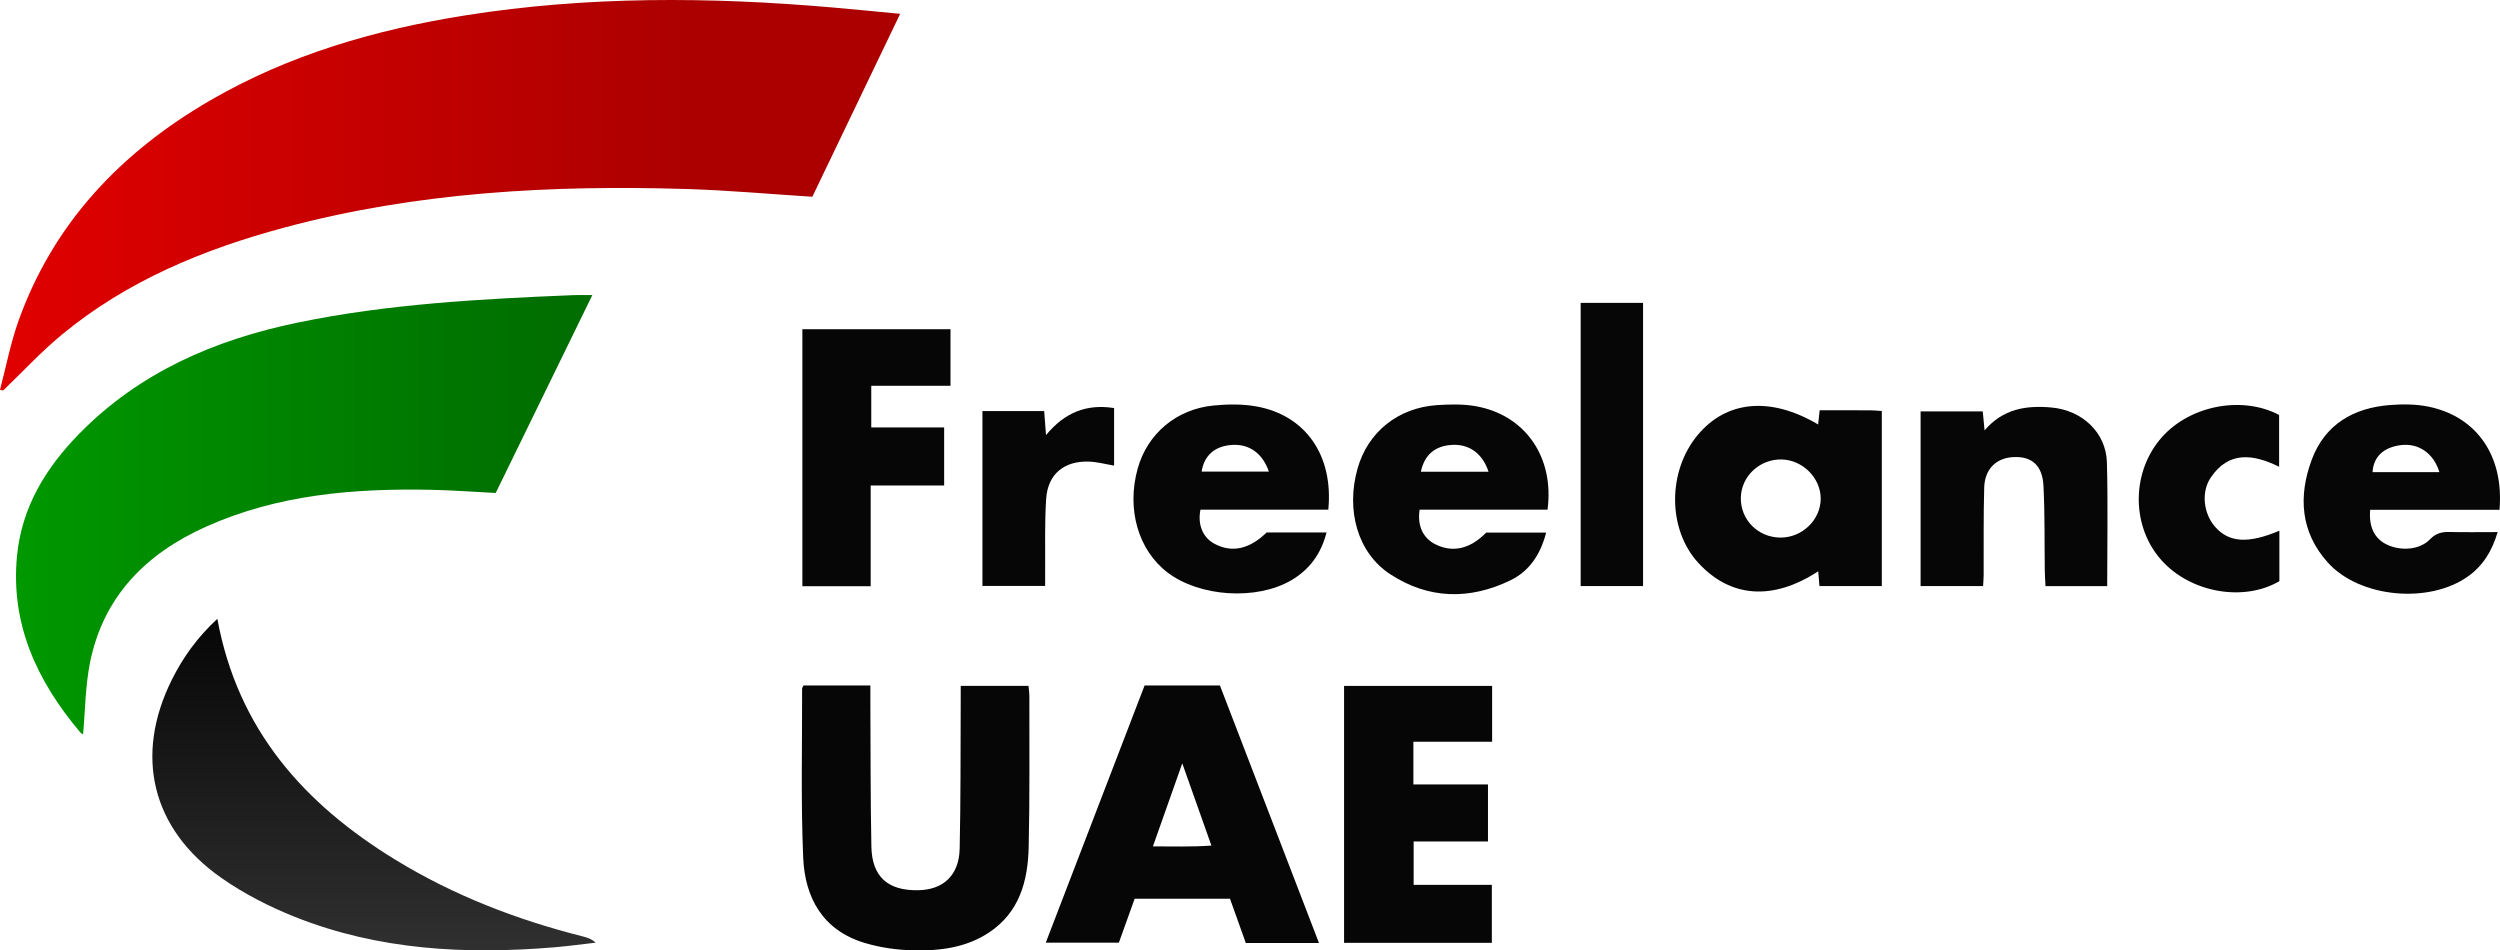 <svg width="121" height="46" viewBox="0 0 121 46" fill="none" xmlns="http://www.w3.org/2000/svg">
<g clip-path="url(#clip0_108_19)">
<path d="M0 18.869C0.293 17.756 0.508 16.615 0.894 15.534C2.585 10.802 5.847 7.376 10.158 4.869C13.991 2.64 18.181 1.432 22.539 0.741C28.434 -0.193 34.352 -0.153 40.279 0.36C41.338 0.452 42.395 0.559 43.568 0.669C42.111 3.704 40.704 6.634 39.317 9.523C37.251 9.392 35.257 9.211 33.26 9.149C26.692 8.947 20.171 9.297 13.789 11.007C9.849 12.063 6.129 13.597 2.965 16.221C1.971 17.046 1.088 18.002 0.154 18.898C0.103 18.888 0.051 18.878 0 18.869Z" fill="url(#paint0_linear_108_19)"/>
<path d="M28.669 14.283C27.082 17.532 25.548 20.674 23.992 23.86C22.962 23.808 21.939 23.73 20.914 23.708C17.156 23.628 13.454 23.93 9.972 25.491C7.062 26.795 5.006 28.869 4.36 32.054C4.129 33.194 4.127 34.381 4.021 35.546C4.009 35.537 3.924 35.494 3.868 35.427C1.788 32.957 0.503 30.203 0.824 26.898C1.053 24.538 2.225 22.631 3.854 20.973C6.755 18.022 10.386 16.448 14.386 15.618C18.791 14.704 23.269 14.471 27.75 14.284C28.018 14.273 28.288 14.283 28.669 14.283Z" fill="url(#paint1_linear_108_19)"/>
<path d="M10.52 29.951C11.508 35.333 14.731 38.919 19.146 41.618C21.953 43.335 24.993 44.51 28.184 45.317C28.402 45.373 28.619 45.432 28.832 45.625C28.174 45.7 27.517 45.791 26.857 45.847C22.561 46.208 18.321 45.99 14.272 44.377C13.032 43.883 11.81 43.257 10.72 42.495C7.335 40.13 6.485 36.567 8.322 32.89C8.859 31.816 9.547 30.849 10.52 29.951Z" fill="url(#paint2_linear_108_19)"/>
<path d="M38.887 33.178H42.126C42.126 33.462 42.125 33.712 42.126 33.963C42.139 36.3 42.129 38.639 42.175 40.976C42.204 42.436 42.973 43.114 44.441 43.087C45.661 43.065 46.419 42.362 46.448 41.077C46.501 38.72 46.486 36.362 46.498 34.005C46.5 33.752 46.499 33.5 46.499 33.196H49.779C49.793 33.358 49.821 33.527 49.821 33.696C49.816 36.132 49.845 38.569 49.788 41.005C49.749 42.643 49.345 44.17 47.838 45.154C46.729 45.877 45.461 46.027 44.185 45.996C43.401 45.977 42.594 45.862 41.845 45.636C39.818 45.026 38.959 43.448 38.875 41.517C38.757 38.791 38.829 36.057 38.822 33.327C38.822 33.292 38.851 33.258 38.887 33.178Z" fill="#060606"/>
<path d="M63.838 45.64H60.297C60.042 44.927 59.792 44.227 59.532 43.5H54.917C54.667 44.195 54.416 44.894 54.153 45.625H50.615C52.216 41.459 53.804 37.327 55.399 33.175H59.044C60.628 37.294 62.217 41.425 63.838 45.64ZM58.632 40.925C58.17 39.622 57.724 38.362 57.222 36.946C56.721 38.362 56.276 39.623 55.801 40.965C56.744 40.965 57.691 40.995 58.632 40.925Z" fill="#060606"/>
<path d="M65.053 45.633V33.198H72.219V35.9H68.408V37.967H72.018V40.727H68.42V42.827H72.205V45.633L65.053 45.633Z" fill="#060606"/>
<path d="M88.061 28.365C88.04 28.116 88.022 27.889 88.002 27.65C85.805 29.087 83.753 28.936 82.196 27.241C80.712 25.624 80.699 22.817 82.167 21.056C83.567 19.377 85.697 19.183 87.997 20.544C88.021 20.325 88.043 20.119 88.072 19.857C88.894 19.857 89.705 19.855 90.515 19.859C90.689 19.859 90.864 19.878 91.08 19.892V28.365L88.061 28.365ZM86.165 26.019C87.222 26.029 88.121 25.163 88.122 24.134C88.123 23.134 87.25 22.259 86.229 22.238C85.163 22.216 84.269 23.059 84.256 24.099C84.242 25.159 85.087 26.009 86.165 26.019Z" fill="#060606"/>
<path d="M45.697 20.688V23.498H42.141V28.373H38.835V15.934H46.004V18.672H42.169V20.688H45.697Z" fill="#060606"/>
<path d="M120.975 24.675C119.893 24.675 118.845 24.675 117.797 24.675C116.769 24.675 115.739 24.675 114.717 24.675C114.642 25.488 114.923 26.063 115.498 26.345C116.193 26.687 117.115 26.619 117.61 26.104C117.892 25.81 118.178 25.739 118.553 25.748C119.3 25.766 120.049 25.753 120.887 25.753C120.612 26.676 120.179 27.373 119.464 27.888C117.582 29.243 114.209 28.942 112.665 27.225C111.342 25.754 111.231 24.018 111.888 22.251C112.523 20.543 113.908 19.735 115.695 19.602C116.301 19.556 116.934 19.559 117.526 19.679C119.871 20.153 121.201 22.068 120.975 24.675ZM118.066 22.85C117.788 21.931 117.049 21.439 116.207 21.543C115.362 21.648 114.874 22.111 114.832 22.85H118.066Z" fill="#060606"/>
<path d="M64.29 24.668H58.102C57.956 25.399 58.219 26.013 58.773 26.314C59.609 26.768 60.473 26.588 61.302 25.772H64.204C63.94 26.805 63.38 27.571 62.489 28.09C60.804 29.07 58.056 28.888 56.509 27.709C55.09 26.626 54.52 24.647 55.062 22.685C55.529 20.999 56.931 19.8 58.742 19.626C59.425 19.56 60.139 19.55 60.81 19.671C63.191 20.098 64.547 22.043 64.29 24.668ZM58.159 22.826H61.413C61.109 21.932 60.45 21.474 59.615 21.535C58.797 21.594 58.279 22.041 58.159 22.826Z" fill="#060606"/>
<path d="M74.901 24.669H68.71C68.589 25.438 68.872 26.04 69.459 26.337C70.303 26.765 71.146 26.578 71.932 25.777H74.833C74.566 26.817 74.036 27.636 73.107 28.086C71.13 29.045 69.139 29.005 67.285 27.791C65.713 26.762 65.132 24.707 65.706 22.676C66.205 20.913 67.662 19.733 69.562 19.607C70.19 19.566 70.84 19.552 71.454 19.665C73.83 20.101 75.235 22.129 74.901 24.669ZM68.771 22.831H72.045C71.752 21.937 71.096 21.477 70.253 21.534C69.448 21.587 68.938 22.022 68.771 22.831Z" fill="#060606"/>
<path d="M95.982 28.366H92.957V19.912H95.966C95.99 20.165 96.015 20.428 96.053 20.83C96.953 19.778 98.077 19.615 99.282 19.722C100.78 19.855 101.934 20.934 101.974 22.378C102.029 24.358 101.988 26.34 101.988 28.368H99.002C98.99 28.114 98.971 27.869 98.968 27.623C98.948 26.249 98.975 24.873 98.903 23.502C98.851 22.527 98.34 22.092 97.488 22.121C96.634 22.149 96.063 22.682 96.036 23.595C95.995 25.008 96.016 26.423 96.009 27.837C96.008 27.993 95.993 28.149 95.982 28.366Z" fill="#060606"/>
<path d="M76.504 14.659H79.524V28.365H76.504V14.659Z" fill="#060606"/>
<path d="M110.322 25.687V28.129C108.587 29.146 106.014 28.683 104.614 27.115C103.19 25.52 103.145 22.998 104.511 21.307C105.836 19.666 108.442 19.104 110.309 20.083V22.591C109.055 21.973 107.87 21.818 106.996 23.121C106.526 23.822 106.652 24.853 107.203 25.488C107.873 26.26 108.795 26.33 110.322 25.687Z" fill="#060606"/>
<path d="M47.55 19.895H50.538C50.564 20.229 50.59 20.57 50.627 21.059C51.517 19.977 52.576 19.537 53.922 19.75V22.535C53.513 22.468 53.109 22.355 52.702 22.342C51.502 22.301 50.714 22.95 50.635 24.137C50.556 25.309 50.596 26.488 50.585 27.665C50.583 27.878 50.585 28.091 50.585 28.36H47.55L47.55 19.895Z" fill="#060606"/>
</g>
<defs>
<linearGradient id="paint0_linear_108_19" x1="33.267" y1="4.839" x2="-1.48643e-07" y2="4.839" gradientUnits="userSpaceOnUse">
<stop stop-color="#AC0000"/>
<stop offset="1" stop-color="#E10000"/>
</linearGradient>
<linearGradient id="paint1_linear_108_19" x1="26.858" y1="19.556" x2="0.814" y2="19.556" gradientUnits="userSpaceOnUse">
<stop stop-color="#006E00"/>
<stop offset="1" stop-color="#009800"/>
</linearGradient>
<linearGradient id="paint2_linear_108_19" x1="18.103" y1="29.951" x2="18.103" y2="45.996" gradientUnits="userSpaceOnUse">
<stop stop-color="#060606"/>
<stop offset="1" stop-color="#313031"/>
</linearGradient>
<clipPath id="clip0_108_19">
<rect width="121" height="46" fill="white"/>
</clipPath>
</defs>
</svg>
